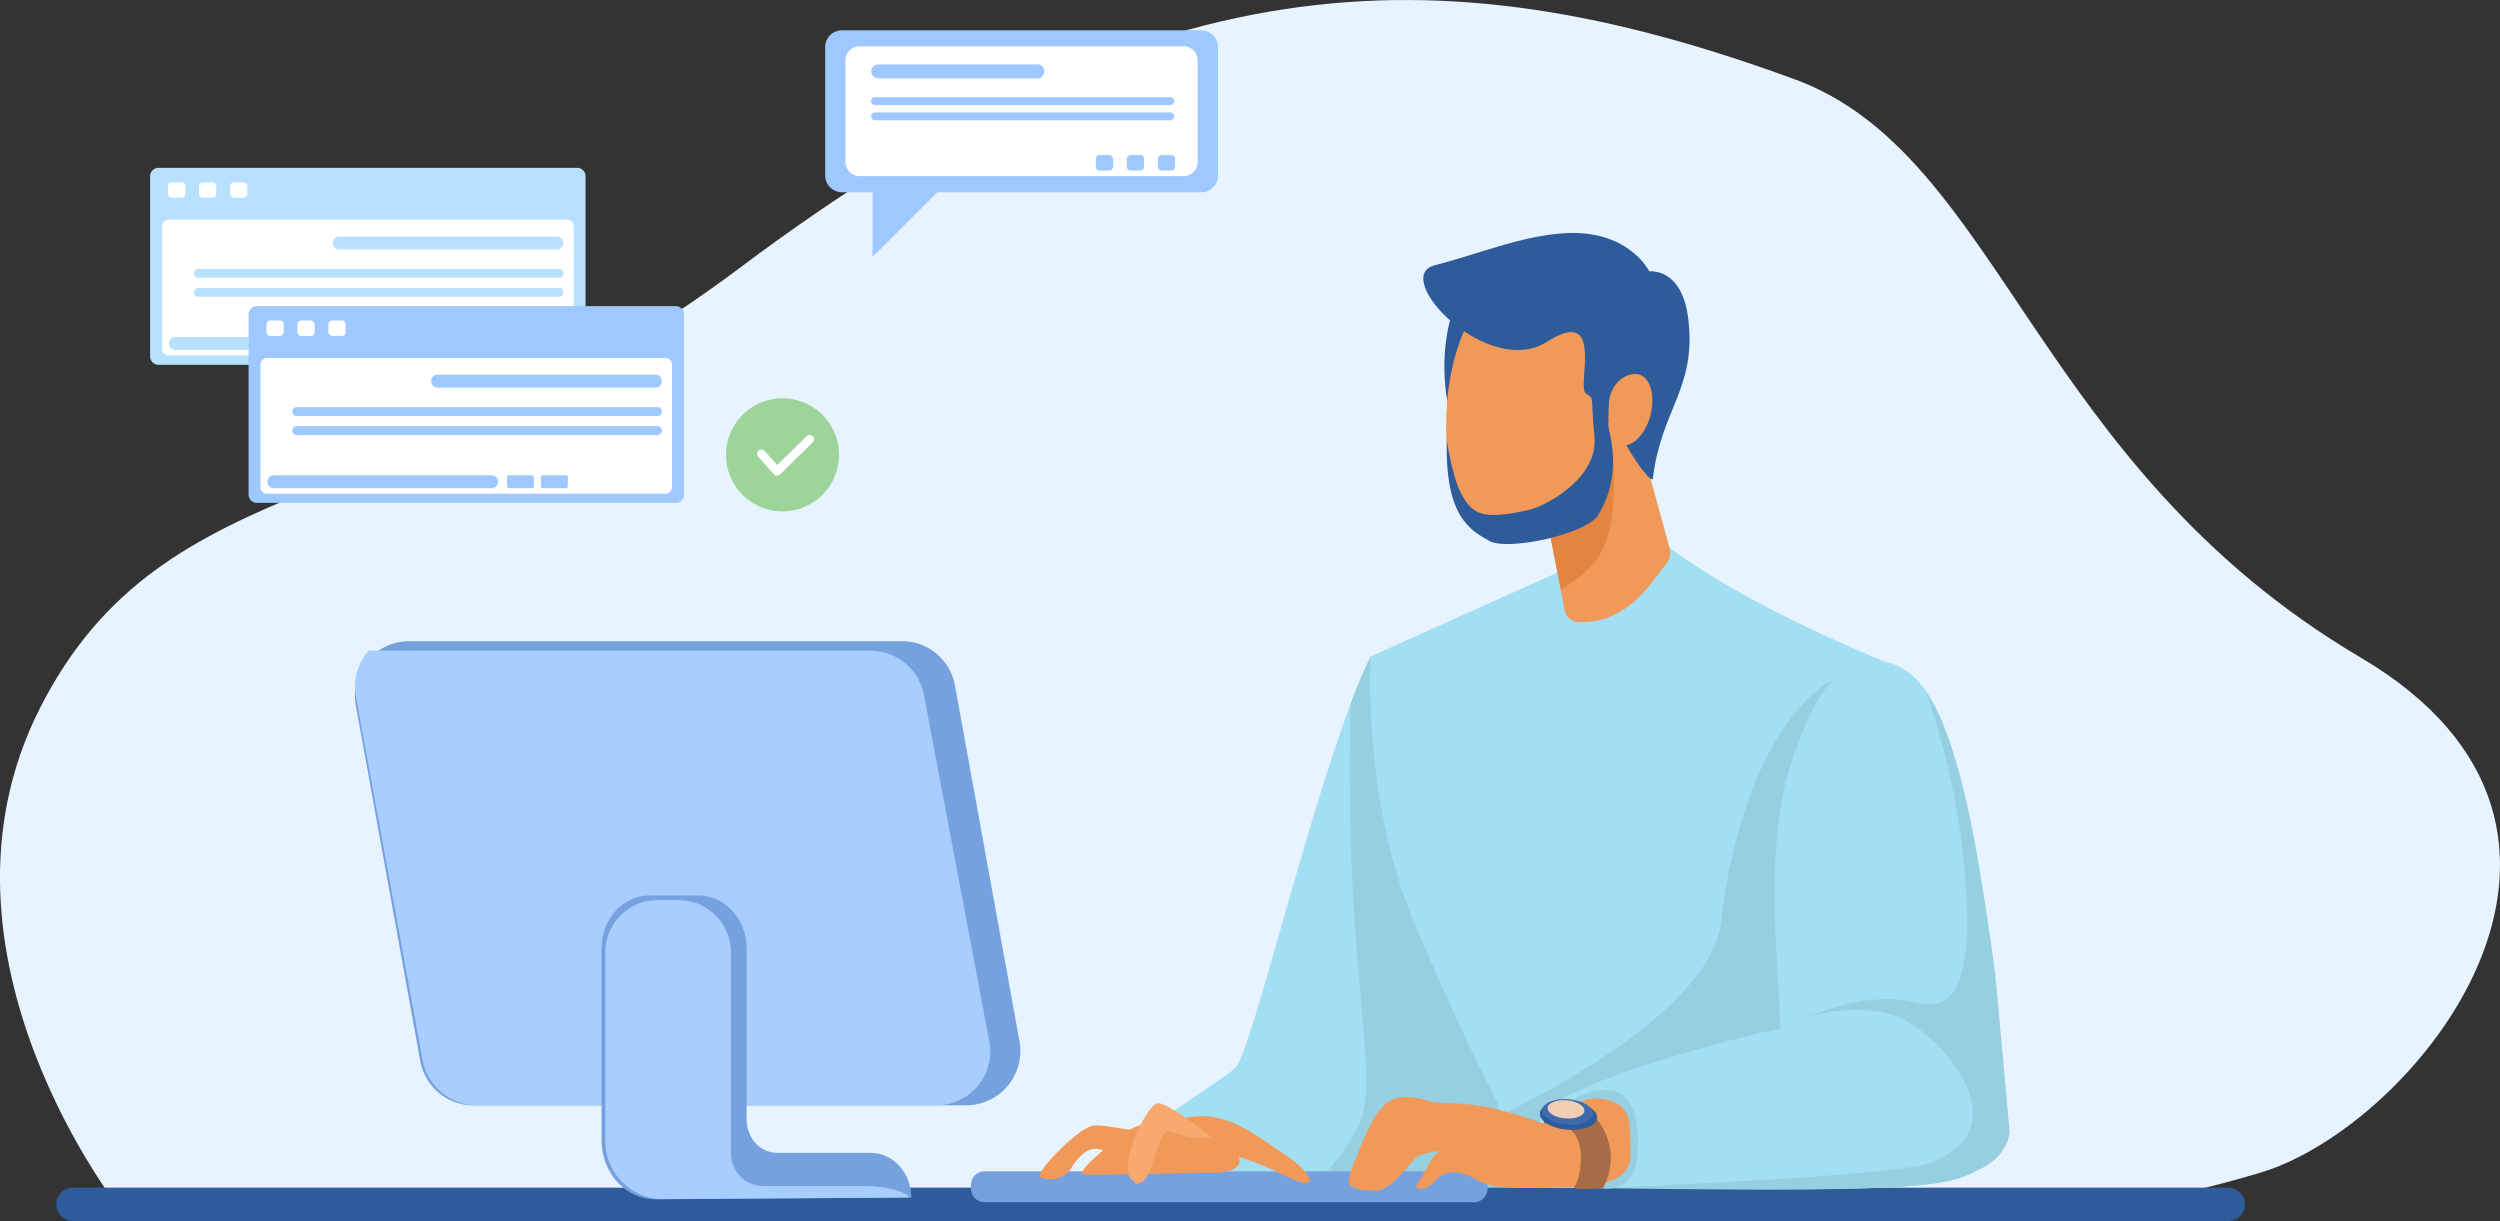 <svg xmlns="http://www.w3.org/2000/svg" width="570" height="278.39" viewBox="0 0 570 278.39">
  <rect x="0" y="0" width="570" height="278.39" fill="#333333" stroke="none"/>
  <g id="main-image" transform="translate(-5.297 -0.005)">
    <path id="Path_34" data-name="Path 34" d="M33.554,276.922s-47.762-59.211-19.1-115.56S97.55,118.385,173.936,61.1c92.743-69.557,157.883-73.4,240.648-42.977,46.78,17.175,54.427,87.877,128.932,131.794,67.144,39.624,12.431,106.973-22.94,117.482C485.245,277.9,461.365,277.9,461.365,277.9Z" transform="translate(0 0)" fill="#e7f3fe"/>
    <path id="Path_35" data-name="Path 35" d="M675.486,365.9c-11.9,24.208-26.866,90.289-30.955,93.929s-27.6,17.665-31.691,24.453-2.249,4.539-.45,4.989,104.152.9,104.152.9S704.765,420,703.416,419.509C702.066,419.059,675.486,365.9,675.486,365.9Z" transform="translate(-357.652 -216.274)" fill="#a2dff2"/>
    <path id="Path_36" data-name="Path 36" d="M728.2,489.843c18.81.123,38.643.245,49.561.286l-14.966-89.39c-7.974-15.457-17.665-34.84-17.665-34.84a115.338,115.338,0,0,0-4.621,10.959c-1.554,67.144,8.137,85.955.859,97.936C735.683,484.118,730.531,488.289,728.2,489.843Z" transform="translate(-427.295 -216.274)" fill="#96cfe0"/>
    <path id="Path_37" data-name="Path 37" d="M531.941,669.806H40.5a3.8,3.8,0,0,1,0-7.606H531.9a3.822,3.822,0,0,1,3.8,3.8A3.761,3.761,0,0,1,531.941,669.806Z" transform="translate(-18.562 -391.411)" fill="#2e5b9a"/>
    <path id="Path_38" data-name="Path 38" d="M832.153,294.5c17.011,15.7,54.836,30.587,54.836,30.587s5.766,53.118,1.84,83.174-1.758,36.189-1.758,36.189H809.049s-10.468-14.517-29.647-59.7c-12.186-28.747-10.018-61.011-10.018-61.011L816.9,302.392Z" transform="translate(-451.55 -174.071)" fill="#a2dff2"/>
    <path id="Path_39" data-name="Path 39" d="M852.946,490.75h78.022s-2.167-6.093,1.758-36.189c3.23-24.78-.082-65.141-1.39-78.635L924.22,372.9c-17.829,5.152-28.093,31.691-31.078,57.658-2,17.379-30.792,34.472-49.643,43.877C849.675,486.252,852.946,490.75,852.946,490.75Z" transform="translate(-495.447 -220.412)" fill="#96cfe0"/>
    <path id="Path_40" data-name="Path 40" d="M814.378,161.2c-9.405,20.937,1.881,40.36,1.554,39.542s14.23-35.371,14.23-35.371Z" transform="translate(-476.016 -95.28)" fill="#2e5b9a"/>
    <path id="Path_41" data-name="Path 41" d="M878.037,199l11.94,43.591a4.017,4.017,0,0,1-.736,3.517c-2.781,3.435-6.788,10.55-14.8,12.8a19.2,19.2,0,0,1-5.03.572,3.384,3.384,0,0,1-3.353-2.74L858,215.4Z" transform="translate(-504.017 -117.622)" fill="#f09959"/>
    <path id="Path_42" data-name="Path 42" d="M875.747,208l-4.375,1.8L858,220.717l7.2,36.639C877.383,249.791,879.141,244.639,875.747,208Z" transform="translate(-504.017 -122.942)" fill="#e38540"/>
    <path id="Path_43" data-name="Path 43" d="M850.181,192.837c-2.658,14.353-13.372,24.044-23.963,21.673s-15.662-11.654-14.394-30.26c.981-14.6,8.178-30.464,18.769-28.093S852.8,178.484,850.181,192.837Z" transform="translate(-476.611 -92.159)" fill="#f09959"/>
    <path id="Path_44" data-name="Path 44" d="M939.973,368.694c15.784,3.558,18.728,35.617,23.84,69.434.572,3.885,3.639,36.844,3.639,36.844a10.072,10.072,0,0,1-5.725,9.037c-5.152,2.576-7.238,4.539-37.13,4.825-28.706.286-65.713-.9-65.713-.9s-.327-10.673,2.617-15.907c4.416-7.851,49.806-19.137,54.059-19.71.613-8.465-4.171-39.052,2.413-59.784,4.539-14.271,9.405-21.754,15.5-23.676A12.4,12.4,0,0,1,939.973,368.694Z" transform="translate(-504.534 -217.719)" fill="#a2dff2"/>
    <path id="Path_45" data-name="Path 45" d="M898.5,499.6c14.148.2,33.572.409,49.479.245,29.892-.286,31.977-2.249,37.13-4.825,6.052-3.026,6.338-8.138,6.338-8.138s-3.067-35.044-3.639-38.929C984.5,425.3,980.9,399.413,972.555,386.9a169.915,169.915,0,0,1,9.242,50.706,50.3,50.3,0,0,1-1.554,13.985c-1.349,4.457-4.825,7.238-10.264,5.725-10.877-3.026-24.453,3.312-24.453,3.312s10.264-3.639,19.914-.286c9.651,3.312,29.606,25.353,7.851,33.49C966.708,496.286,926.838,498.33,898.5,499.6Z" transform="translate(-527.956 -228.687)" fill="#96cfe0"/>
    <path id="Path_46" data-name="Path 46" d="M863.83,614.529s4.007-6.829,12.268-6.829,7.647,13.494,6.461,17.911c-1.227,4.416-6.052,4.621-6.052,4.621l-17.706-.818Z" transform="translate(-504.49 -359.198)" fill="#96cfe0"/>
    <path id="Path_47" data-name="Path 47" d="M661.4,660.133H549.767a3.089,3.089,0,0,1-3.067-3.067v-.9a3.089,3.089,0,0,1,3.067-3.067H661.4a3.089,3.089,0,0,1,3.067,3.067v.9A3.063,3.063,0,0,1,661.4,660.133Z" transform="translate(-320.014 -386.033)" fill="#75a1de"/>
    <path id="Path_48" data-name="Path 48" d="M801.63,617.682c-17.3-6.256-21.836-3.885-25.762-5.03-9.651-2.822-12.063-.409-18.319,16.725-1.227,3.394,2.413,3.639,6.052,3.639s8.056-7.033,9.446-7.851,5.234-1.227,5.234-1.227-1.227,0-3.026,3.639-4.007,5.03-1.227,5.03c2.822,0,3.23-4.621,8.465-3.639,5.234,1.022,3.23,3.639,16.316,3.435s22.94,0,22.736-7.851c-.2-7.442.613-11.163-6.461-12.472C809.686,611.058,801.63,617.682,801.63,617.682Z" transform="translate(-444.499 -361.533)" fill="#f09959"/>
    <path id="Path_49" data-name="Path 49" d="M866,619.662c11.572-1.309,8.178,13.126,6.952,14.312-1.227,1.227,6.461.409,6.461.409a13.951,13.951,0,0,0,.572-12.431A11.234,11.234,0,0,0,870.952,615l-5.152,2.822Z" transform="translate(-508.628 -363.512)" fill="#a86b48"/>
    <path id="Path_50" data-name="Path 50" d="M876.939,617.8c-.164,1.8-3.19,2.985-6.788,2.7s-6.379-2-6.256-3.762c.164-1.8,3.19-2.985,6.788-2.7S877.1,616.042,876.939,617.8Z" transform="translate(-507.499 -362.919)" fill="#2e5b9a"/>
    <path id="Path_51" data-name="Path 51" d="M876.8,616.243c-.123,1.595-2.862,2.658-6.052,2.413-3.23-.286-5.725-1.8-5.561-3.394.123-1.595,2.862-2.658,6.052-2.413C874.431,613.135,876.925,614.648,876.8,616.243Z" transform="translate(-508.262 -362.22)" fill="#3e6bab"/>
    <path id="Path_52" data-name="Path 52" d="M876.579,615.865c-.082,1.145-2.045,1.922-4.375,1.717s-4.089-1.268-4.007-2.413,2.045-1.922,4.375-1.717C874.861,613.616,876.661,614.72,876.579,615.865Z" transform="translate(-510.043 -362.579)" fill="#f0ceb4"/>
    <g id="Group_71" data-name="Group 71" transform="translate(86.221 146.191)">
      <path id="Path_53" data-name="Path 53" d="M342.638,463.328H230.145a12.307,12.307,0,0,1-12.063-10.182L203.4,372.18a12.386,12.386,0,0,1,12.063-14.68H327.958a12.307,12.307,0,0,1,12.063,10.182l14.68,80.966A12.386,12.386,0,0,1,342.638,463.328Z" transform="translate(-203.195 -357.5)" fill="#75a1de"/>
      <path id="Path_54" data-name="Path 54" d="M347.917,452.067l-14.966-79.289a12.442,12.442,0,0,0-12.308-9.978H206.349a12.565,12.565,0,0,0-2.862,10.591l15.171,82.683a12.673,12.673,0,0,0,12.472,10.387H335.608A12.286,12.286,0,0,0,347.917,452.067Z" transform="translate(-203.24 -360.633)" fill="#a8ceff"/>
      <path id="Path_55" data-name="Path 55" d="M402.038,557.98H380.692c-3.8,0-6.911-3.394-6.911-7.565V511.363c0-6.665-4.907-12.063-10.959-12.063H351.659c-6.052,0-10.959,5.4-10.959,12.063v43.713c0,7.483,5.52,13.535,12.349,13.494l58.271-.409C411.32,562.519,407.149,557.98,402.038,557.98Z" transform="translate(-284.472 -441.315)" fill="#75a1de"/>
      <path id="Path_56" data-name="Path 56" d="M342.8,513.759v43.059a13.327,13.327,0,0,0,12.308,13.249l56.88-.368c0-.941-4.5-2.617-10.018-2.617h-23.1a7.443,7.443,0,0,1-7.442-7.442V513.759A11.867,11.867,0,0,0,359.566,501.9H354.7A11.876,11.876,0,0,0,342.8,513.759Z" transform="translate(-285.713 -442.852)" fill="#a8ceff"/>
    </g>
    <path id="Path_57" data-name="Path 57" d="M618.991,626.424c8.587-4.784,19.1-3.19,22.9,1.595s4.457,7.974-4.13,7.974-25.8.654-28.665.327S618.991,626.424,618.991,626.424Z" transform="translate(-356.647 -368.558)" fill="#f09959"/>
    <path id="Path_58" data-name="Path 58" d="M665,622.861c9.242-2.208,15.539,3.149,23.227,8.26,6.665,4.457,8.015,8.792.654,5.112-10.836-5.4-17.175-6.052-17.175-6.052Z" transform="translate(-389.939 -367.857)" fill="#f09959"/>
    <path id="Path_59" data-name="Path 59" d="M609.335,628.787c-4.662,0-8.751-1.472-12.022-1.227-3.271.286-13.7,10.959-12.063,11.777.123.041.245.123.368.164a5.607,5.607,0,0,0,6.665-2.331c1.472-2.372,3.885-5.111,6.665-4.13a29.77,29.77,0,0,0,9.569,1.472Z" transform="translate(-342.698 -370.92)" fill="#f09959"/>
    <path id="Path_60" data-name="Path 60" d="M635.571,632.929c-4.784-1.922,2.862-17.829,5.4-17.829s12.1,7.647,12.1,7.647-2.249,1.268-9.855-1.268c-1.922-.654-3.517,10.182-5.725,11.45C635.244,634.2,635.571,632.929,635.571,632.929Z" transform="translate(-371.633 -363.572)" fill="#f7a96f"/>
    <path id="Path_61" data-name="Path 61" d="M804.25,177.245c-.45,17.543,5.52,20.487,9.691,22.859s22.163-1.554,24.821-5.888c6.747-11.082,1.063-21.427,2.576-21.264s2.9,4.457,6.829,10.059c.368.532,2.944,3.967,3.067,2.822,1.84-15.7,10.019-20.569,8.056-36.435-1.431-11.7-8.874-10.755-8.874-10.755s-4.784-9.773-19.71-8.669c-9.978.736-18.892,4.621-29.2,7.279s12.186,26.007,25.557,17.461,6.747,10.264,8.874,11.736,1.022.2,1.963,9.814c.981,9.61-11.245,15.907-14.762,16.725-11.2,2.617-13.044.777-15.5-3.435C805.558,185.873,804.25,177.245,804.25,177.245Z" transform="translate(-469.077 -76.771)" fill="#2e5b9a"/>
    <path id="Path_62" data-name="Path 62" d="M911.6,218.258c-1.268,4.416-4.416,7.279-6.993,6.379s-2.658-4.5-2.372-9.61c.286-4.621,4.416-7.279,6.992-6.379C911.846,209.548,912.868,213.842,911.6,218.258Z" transform="translate(-530.098 -123.223)" fill="#f09959"/>
    <g id="Group_76" data-name="Group 76" transform="translate(39.524 38.278)">
      <g id="Group_73" data-name="Group 73">
        <path id="Path_63" data-name="Path 63" d="M186.445,138.5H90.881A1.9,1.9,0,0,1,89,136.618V95.481A1.9,1.9,0,0,1,90.881,93.6H186.4a1.9,1.9,0,0,1,1.881,1.881v41.1A1.852,1.852,0,0,1,186.445,138.5Z" transform="translate(-89 -93.6)" fill="#b7e1ff"/>
        <path id="Path_64" data-name="Path 64" d="M188.034,153.455H97.213a1.509,1.509,0,0,1-1.513-1.513V124.013a1.509,1.509,0,0,1,1.513-1.513h90.821a1.509,1.509,0,0,1,1.513,1.513v27.929A1.484,1.484,0,0,1,188.034,153.455Z" transform="translate(-92.96 -110.682)" fill="#fff"/>
        <g id="Group_72" data-name="Group 72" transform="translate(4.089 3.312)">
          <path id="Path_65" data-name="Path 65" d="M102.067,105.217H99.859a.864.864,0,0,1-.859-.859v-1.8a.864.864,0,0,1,.859-.859h2.208a.864.864,0,0,1,.859.859v1.8A.891.891,0,0,1,102.067,105.217Z" transform="translate(-99 -101.7)" fill="#fff"/>
          <path id="Path_66" data-name="Path 66" d="M119.367,105.217h-2.208a.864.864,0,0,1-.859-.859v-1.8a.864.864,0,0,1,.859-.859h2.208a.864.864,0,0,1,.859.859v1.8A.891.891,0,0,1,119.367,105.217Z" transform="translate(-109.226 -101.7)" fill="#fff"/>
          <path id="Path_67" data-name="Path 67" d="M136.667,105.217h-2.208a.864.864,0,0,1-.859-.859v-1.8a.864.864,0,0,1,.859-.859h2.208a.864.864,0,0,1,.859.859v1.8A.891.891,0,0,1,136.667,105.217Z" transform="translate(-119.451 -101.7)" fill="#fff"/>
        </g>
        <path id="Path_68" data-name="Path 68" d="M241.956,134.844H192.272a1.472,1.472,0,1,1,0-2.944h49.643a1.466,1.466,0,0,1,1.472,1.472A1.431,1.431,0,0,1,241.956,134.844Z" transform="translate(-149.172 -116.238)" fill="#b7e1ff"/>
        <path id="Path_69" data-name="Path 69" d="M150.615,190.844H100.972a1.472,1.472,0,0,1,0-2.944h49.643a1.466,1.466,0,0,1,1.472,1.472A1.441,1.441,0,0,1,150.615,190.844Z" transform="translate(-95.206 -149.339)" fill="#b7e1ff"/>
        <path id="Path_70" data-name="Path 70" d="M238.743,190.844h-5.152a.5.5,0,0,1-.491-.491v-1.963a.5.5,0,0,1,.491-.491h5.152a.5.5,0,0,1,.491.491v1.963A.451.451,0,0,1,238.743,190.844Z" transform="translate(-174.175 -149.339)" fill="#b7e1ff"/>
        <path id="Path_71" data-name="Path 71" d="M257.743,190.844h-5.152a.5.5,0,0,1-.491-.491v-1.963a.5.5,0,0,1,.491-.491h5.152a.5.5,0,0,1,.491.491v1.963A.5.5,0,0,1,257.743,190.844Z" transform="translate(-185.405 -149.339)" fill="#b7e1ff"/>
        <path id="Path_72" data-name="Path 72" d="M196.715,151.945H114.522a1.022,1.022,0,1,1,0-2.045h82.193a1.022,1.022,0,1,1,0,2.045Z" transform="translate(-103.482 -126.878)" fill="#b7e1ff"/>
        <path id="Path_73" data-name="Path 73" d="M196.715,162.545H114.522a1.022,1.022,0,1,1,0-2.045h82.193a1.022,1.022,0,0,1,0,2.045Z" transform="translate(-103.482 -133.143)" fill="#b7e1ff"/>
      </g>
      <g id="Group_75" data-name="Group 75" transform="translate(22.45 31.528)">
        <path id="Path_74" data-name="Path 74" d="M241.3,215.558H145.781a1.9,1.9,0,0,1-1.881-1.881v-41.1a1.9,1.9,0,0,1,1.881-1.881H241.3a1.9,1.9,0,0,1,1.881,1.881v41.1A1.851,1.851,0,0,1,241.3,215.558Z" transform="translate(-143.9 -170.7)" fill="#9ec8ff"/>
        <path id="Path_75" data-name="Path 75" d="M242.875,230.555H152.013a1.509,1.509,0,0,1-1.513-1.513V201.113a1.509,1.509,0,0,1,1.513-1.513h90.821a1.509,1.509,0,0,1,1.513,1.513v27.929A1.475,1.475,0,0,1,242.875,230.555Z" transform="translate(-147.801 -187.782)" fill="#fff"/>
        <g id="Group_74" data-name="Group 74" transform="translate(4.089 3.271)">
          <path id="Path_76" data-name="Path 76" d="M156.926,182.217h-2.167a.864.864,0,0,1-.859-.859v-1.8a.864.864,0,0,1,.859-.859h2.208a.864.864,0,0,1,.859.859v1.8A.9.9,0,0,1,156.926,182.217Z" transform="translate(-153.9 -178.7)" fill="#fff"/>
          <path id="Path_77" data-name="Path 77" d="M174.167,182.217h-2.208a.864.864,0,0,1-.859-.859v-1.8a.864.864,0,0,1,.859-.859h2.208a.864.864,0,0,1,.859.859v1.8A.839.839,0,0,1,174.167,182.217Z" transform="translate(-164.067 -178.7)" fill="#fff"/>
          <path id="Path_78" data-name="Path 78" d="M191.467,182.217h-2.208a.864.864,0,0,1-.859-.859v-1.8a.864.864,0,0,1,.859-.859h2.208a.864.864,0,0,1,.859.859v1.8A.839.839,0,0,1,191.467,182.217Z" transform="translate(-174.292 -178.7)" fill="#fff"/>
        </g>
        <path id="Path_79" data-name="Path 79" d="M296.856,211.844H247.172a1.472,1.472,0,1,1,0-2.944h49.643a1.466,1.466,0,0,1,1.472,1.472A1.407,1.407,0,0,1,296.856,211.844Z" transform="translate(-204.072 -193.279)" fill="#9ec8ff"/>
        <path id="Path_80" data-name="Path 80" d="M205.515,267.944H155.872a1.472,1.472,0,1,1,0-2.944h49.643a1.472,1.472,0,1,1,0,2.944Z" transform="translate(-150.106 -226.439)" fill="#9ec8ff"/>
        <path id="Path_81" data-name="Path 81" d="M293.643,267.944h-5.152a.5.5,0,0,1-.491-.491v-1.963a.5.5,0,0,1,.491-.491h5.152a.5.5,0,0,1,.491.491v1.963A.5.5,0,0,1,293.643,267.944Z" transform="translate(-229.075 -226.439)" fill="#9ec8ff"/>
        <path id="Path_82" data-name="Path 82" d="M312.543,267.944h-5.152a.5.5,0,0,1-.491-.491v-1.963a.5.5,0,0,1,.491-.491h5.152a.5.5,0,0,1,.491.491v1.963A.471.471,0,0,1,312.543,267.944Z" transform="translate(-240.246 -226.439)" fill="#9ec8ff"/>
        <path id="Path_83" data-name="Path 83" d="M251.556,229.045H169.322a1.022,1.022,0,0,1,0-2.045h82.233a1.022,1.022,0,0,1,0,2.045Z" transform="translate(-158.322 -203.978)" fill="#9ec8ff"/>
        <path id="Path_84" data-name="Path 84" d="M251.556,239.645H169.322a1.022,1.022,0,1,1,0-2.045h82.233a1.022,1.022,0,0,1,0,2.045Z" transform="translate(-158.322 -210.243)" fill="#9ec8ff"/>
      </g>
    </g>
    <g id="Group_78" data-name="Group 78" transform="translate(170.828 90.824)">
      <path id="Path_85" data-name="Path 85" d="M435.862,234.981A12.881,12.881,0,1,1,422.981,222.1,12.879,12.879,0,0,1,435.862,234.981Z" transform="translate(-410.1 -222.1)" fill="#9cd499"/>
      <g id="Group_77" data-name="Group 77" transform="translate(7.108 8.352)">
        <path id="Path_86" data-name="Path 86" d="M431.988,251.8h0a.958.958,0,0,1-.736-.327l-3.517-3.966a.985.985,0,1,1,1.472-1.309l2.822,3.19,6.747-6.584a.983.983,0,0,1,1.39,1.39l-7.483,7.32A.958.958,0,0,1,431.988,251.8Z" transform="translate(-427.483 -242.525)" fill="#fff"/>
      </g>
    </g>
    <g id="Group_80" data-name="Group 80" transform="translate(193.441 6.914)">
      <path id="Path_87" data-name="Path 87" d="M551.15,53.825H469.2a3.822,3.822,0,0,1-3.8-3.8V20.7a3.822,3.822,0,0,1,3.8-3.8H551.15a3.822,3.822,0,0,1,3.8,3.8V49.981A3.779,3.779,0,0,1,551.15,53.825Z" transform="translate(-465.4 -16.9)" fill="#9ec8ff"/>
      <path id="Path_88" data-name="Path 88" d="M491.8,89.008v20.364L515.272,85.9S492.291,89.008,491.8,89.008Z" transform="translate(-481.005 -57.685)" fill="#9ec8ff"/>
      <path id="Path_89" data-name="Path 89" d="M553.781,55.406H479.93a3.237,3.237,0,0,1-3.23-3.23V29.03a3.237,3.237,0,0,1,3.23-3.23h73.851a3.237,3.237,0,0,1,3.231,3.23V52.175A3.237,3.237,0,0,1,553.781,55.406Z" transform="translate(-472.079 -22.161)" fill="#fff"/>
      <path id="Path_90" data-name="Path 90" d="M528.966,39.09H492.695a1.595,1.595,0,0,1,0-3.19h36.271a1.595,1.595,0,1,1,0,3.19Z" transform="translate(-480.591 -28.131)" fill="#9ec8ff"/>
      <path id="Path_91" data-name="Path 91" d="M559.208,56H491.9a.908.908,0,0,1-.9-.9h0a.908.908,0,0,1,.9-.9h67.308a.908.908,0,0,1,.9.9h0A.936.936,0,0,1,559.208,56Z" transform="translate(-480.532 -38.947)" fill="#9ec8ff"/>
      <path id="Path_92" data-name="Path 92" d="M559.208,64.5H491.9a.908.908,0,0,1-.9-.9h0a.908.908,0,0,1,.9-.9h67.308a.908.908,0,0,1,.9.9h0A.936.936,0,0,1,559.208,64.5Z" transform="translate(-480.532 -43.972)" fill="#9ec8ff"/>
      <g id="Group_79" data-name="Group 79" transform="translate(61.706 28.461)">
        <path id="Path_93" data-name="Path 93" d="M619.367,90.017h-2.208a.864.864,0,0,1-.859-.859v-1.8a.864.864,0,0,1,.859-.859h2.208a.864.864,0,0,1,.859.859v1.8A.891.891,0,0,1,619.367,90.017Z" transform="translate(-616.3 -86.5)" fill="#9ec8ff"/>
        <path id="Path_94" data-name="Path 94" d="M636.667,90.017h-2.208a.864.864,0,0,1-.859-.859v-1.8a.864.864,0,0,1,.859-.859h2.208a.864.864,0,0,1,.859.859v1.8A.891.891,0,0,1,636.667,90.017Z" transform="translate(-626.526 -86.5)" fill="#9ec8ff"/>
        <path id="Path_95" data-name="Path 95" d="M653.967,90.017h-2.208a.864.864,0,0,1-.859-.859v-1.8a.864.864,0,0,1,.859-.859h2.208a.864.864,0,0,1,.859.859v1.8A.891.891,0,0,1,653.967,90.017Z" transform="translate(-636.751 -86.5)" fill="#9ec8ff"/>
      </g>
    </g>
  </g>
</svg>
